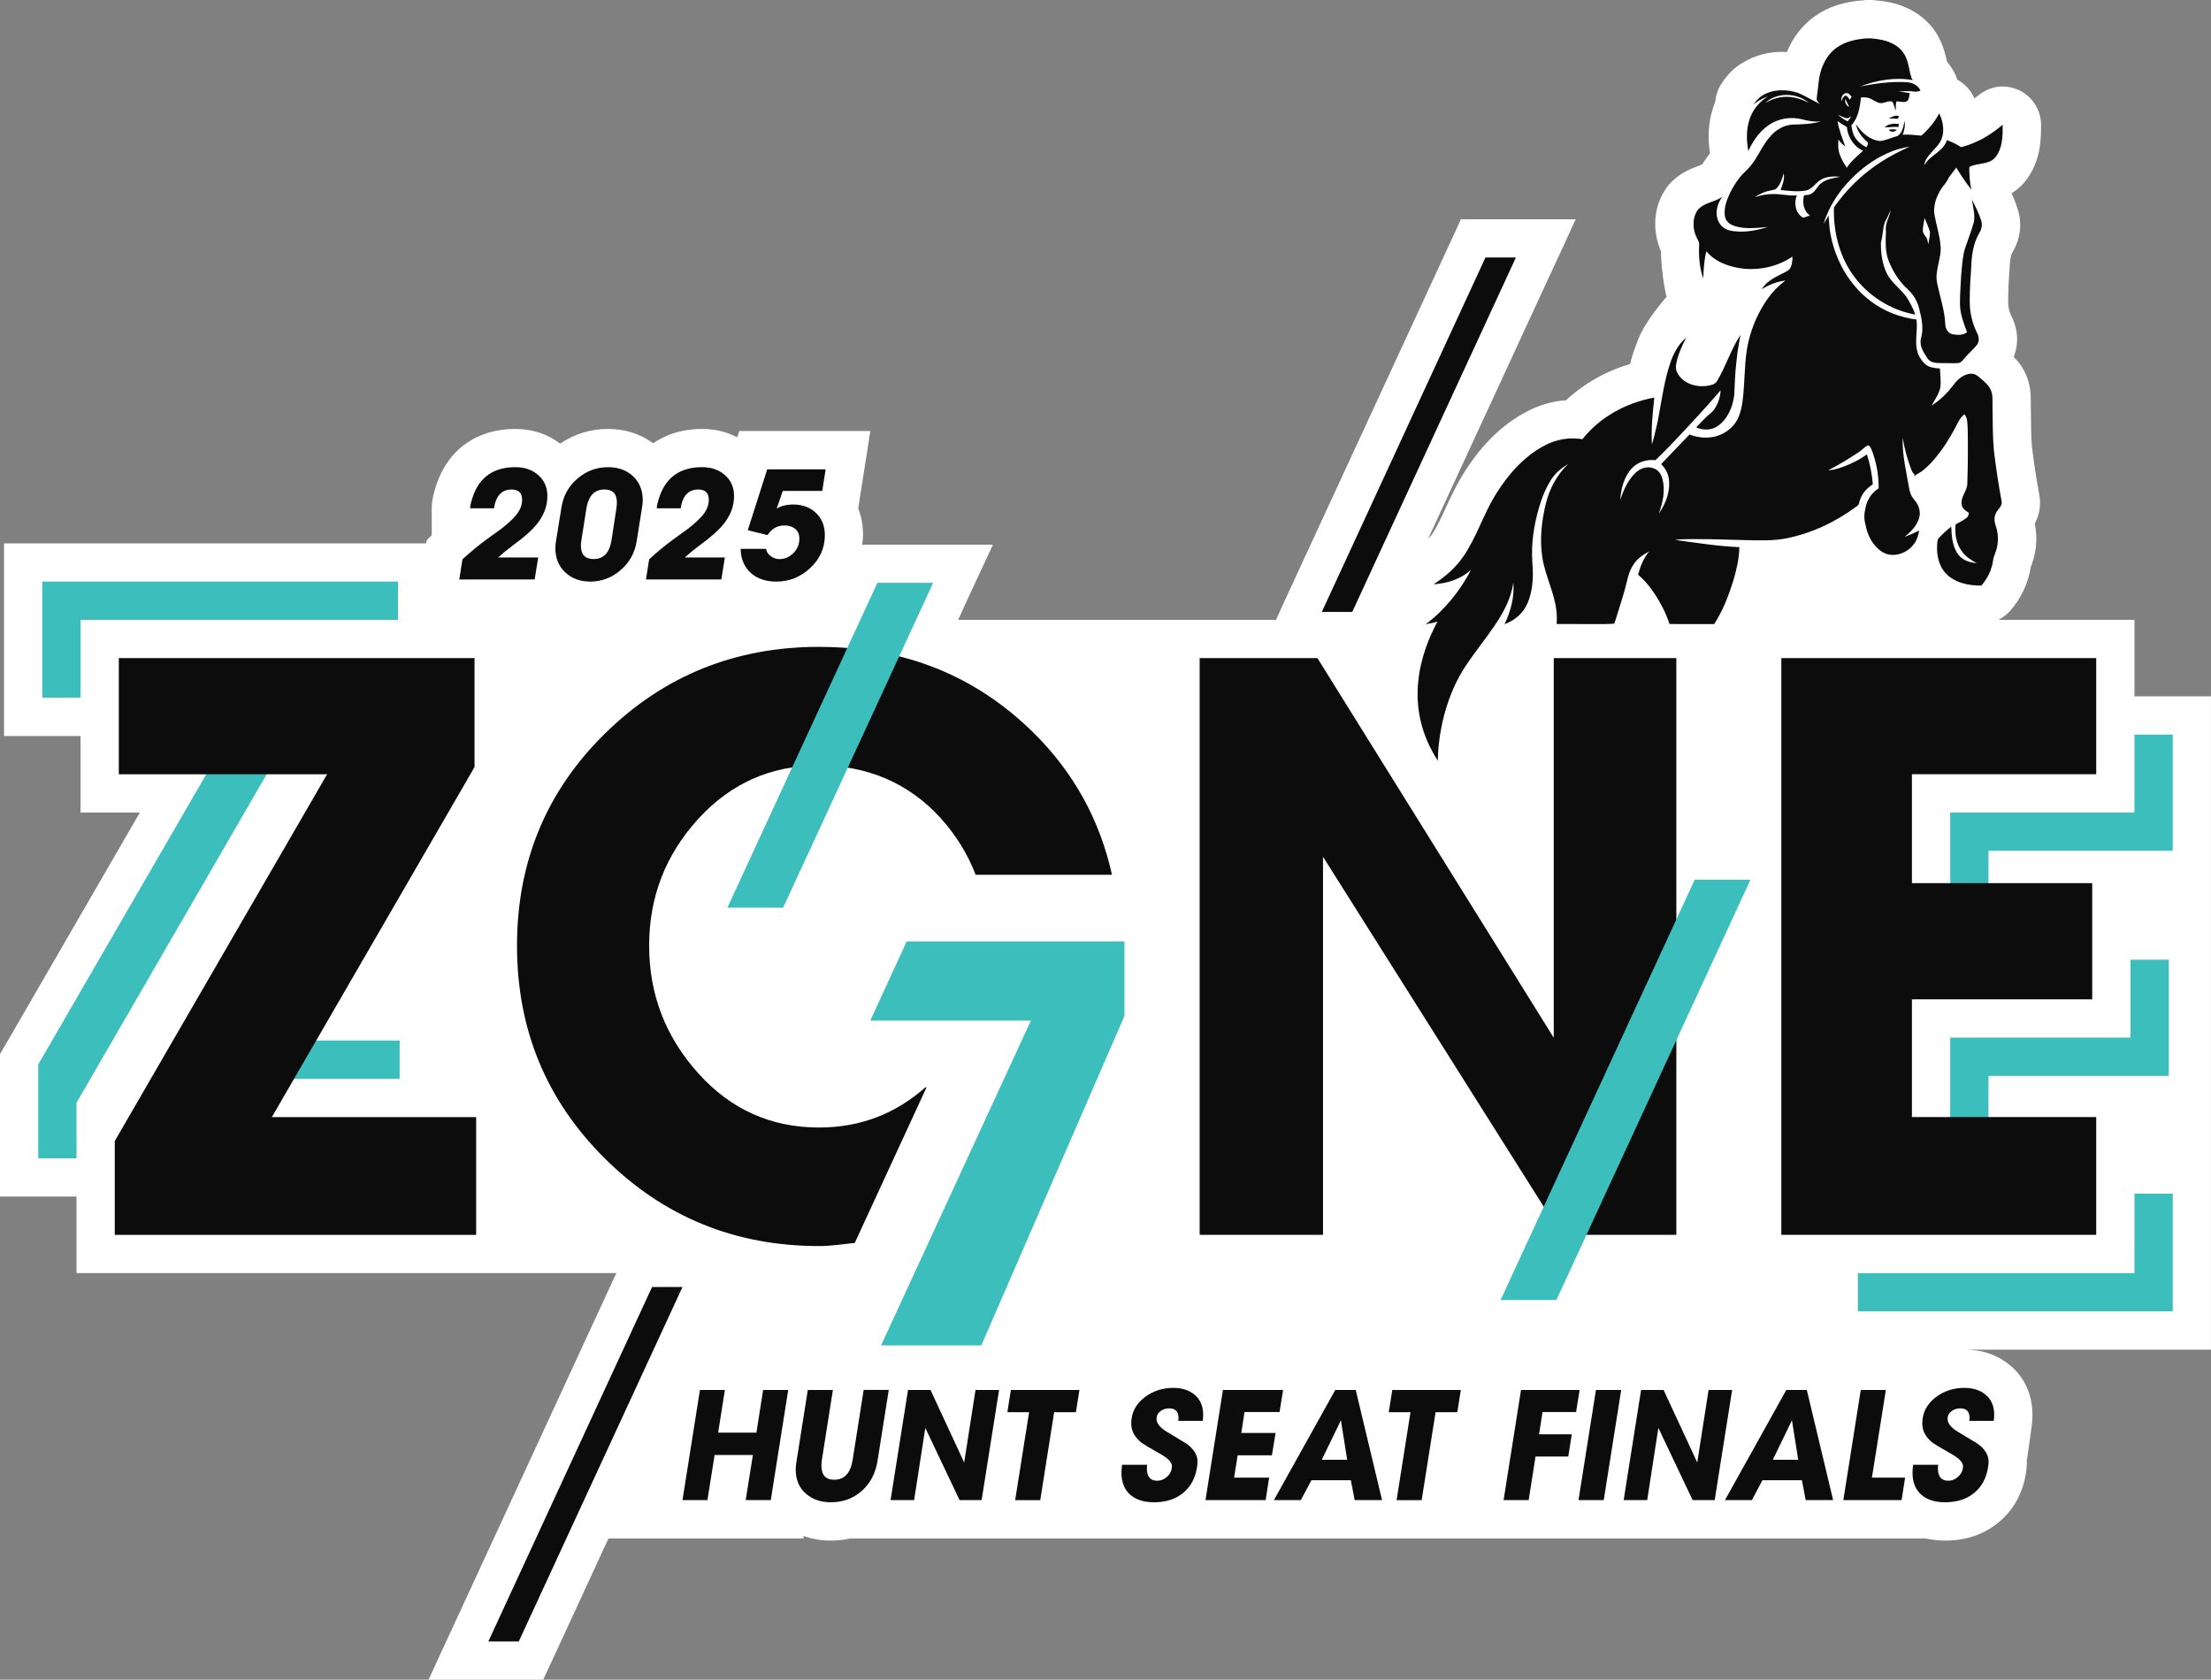 <?xml version="1.0" encoding="UTF-8"?>
<svg id="Layer_5" data-name="Layer 5" xmlns="http://www.w3.org/2000/svg" viewBox="0 0 720 547.09">
  <rect x="0" y="0" width="720" height="547.09" fill="#808080" stroke="none"/>
  <defs>
    <style>
      .cls-1 {
        fill: #3cbebc;
      }

      .cls-2 {
        fill: #fff;
      }

      .cls-3 {
        fill: #0c0c0c;
      }
    </style>
  </defs>
  <path class="cls-2" d="M720,226.81h-24.92v-24.92h-44.3c1.43-.75,2.8-1.74,3.86-2.99,3.61-4.11,5.86-9.04,6.67-14.21,1.18-2.99,1.81-6.11,1.81-9.28,0-1.62-.19-3.24-.5-4.86,1.62-3.05,2.06-6.29,1.43-9.6-.87-4.67-1.68-9.78-2.37-15.58-.25-3.05-.31-6.67-.31-10.47l-.06-2.99v-.81c0-2.06.06-5.36-1.56-9.04-1.06-2.49-2.55-4.36-3.99-5.79,1.68-4.24,1.43-9.1-.81-13.4-.69-1.43-1.06-3.12-1-4.8,0-3.05.12-6.04.44-10.09.06-2.99.37-4.8.87-5.67,2.74-4.42,3.36-9.78,1.68-14.52-.5-1.68-1.18-3.3-1.87-4.86,1.68-1,3.12-2.24,4.36-3.8,5.36-6.6,5.23-14.39,5.23-18.63-.06-4.8-2.93-9.16-7.23-11.15-1.68-.75-3.43-1.18-5.23-1.18-2.93,0-5.73,1.06-7.98,2.93-.44.31-.81.62-1.25,1-.06-.25-.19-.44-.31-.69-1.18-2.37-3.05-4.24-5.3-5.48-.12-.44-.25-.81-.44-1.25-.75-1.68-1.68-3.18-2.87-4.55-.37-1.62-1.06-4.67-2.18-6.85-2.06-4.74-6.29-8.79-11.4-10.9-3.36-1.56-7.23-2.06-10.16-2.31-.37-.06-.75-.06-1.12-.06h-1.25c-.31,0-.62,0-.87.06-6.48.44-11.71,2.12-16.01,5.17-4.05,2.87-7.23,6.92-9.16,11.71-.5,0-1.06-.06-1.56-.06-4.55,0-8.97,1.18-12.65,3.43-2.62,1.43-5.11,3.86-7.04,6.85-1.18,1.74-1.87,3.8-2.06,5.86-.37.93-.69,1.81-.93,2.74-1.31,4.24-1.62,8.97-.81,14.21l-.19.19c-.81,1.06-1.56,2.12-2.31,3.3-.12.06-.25.12-.44.25-.25.12-.56.19-.81.31-2.37.87-6.42,2.37-9.72,6.23-.19.25-.44.5-.62.81-4.24,5.86-4.92,13.77-1.87,20.81,0,1.06.06,2.49.19,4.11l.06.69c.06.56.06,1.12.19,1.62.25,2.93.75,5.73,1.37,8.35-5.11,6.04-8.41,11.09-9.72,15.2l-.06.19c-.25.5-.44,1.06-.62,1.62-.56,1.56-1.06,3.18-1.5,4.92-7.91,2.31-15.08,6.42-20.81,11.78-4.42.31-8.79,1.56-12.77,3.68-8.04,4.17-15.14,11.15-20.94,20.69-2.18,3.55-3.8,7.04-5.36,10.41-1.5,3.36-2.99,6.54-4.74,9.1-.31.44-.75.81-1.12,1.25l39.88-86.36,4.11-8.85,4.05-8.85h-37.39l-1.62,3.61-1.68,3.61-53.34,115.46-3.55,7.79h-103.5l3.12-6.85,4.11-8.85,4.11-8.79h-42.62c.12-1.06.31-2.06.31-3.12,0-3.05-.5-5.98-1.56-8.6l.56-3.86,1.12-7.04,1.12-7.17,1.12-7.23h-42.68l-.69,2.06c-3.36-1.81-7.23-2.74-11.46-2.74-6.11,0-11.47,1.62-15.89,4.67-4.11-3.05-9.16-4.67-14.71-4.67s-10.97,1.62-15.58,4.8c-3.99-3.12-9.04-4.8-14.58-4.8-12.4,0-21.75,6.54-25.67,18.01-1.06,3.24-1.56,5.55-1.56,7.79v8.91h-.06l-1.56,1.5-.19,1.06H1.31v62.75h24.92v24.92h19.32L1.68,340.47l-.87,1.43-.81,1.43v46.42h24.92v24.92h175.78l-52.96,114.71-4.11,8.85-4.05,8.85h37.32l1.68-3.61,1.68-3.61,17.88-38.76h63.49l.12-.81c2.68,1,5.67,1.5,8.79,1.5,2.24,0,4.3-.25,6.36-.69h350.25c1.99.44,4.05.69,6.23.69,6.6,0,12.28-1.87,16.89-5.48,5.05-3.93,8.29-9.47,9.41-16.14.25-1.43.37-2.8.37-4.11,0-.25-.06-.5-.06-.81h.12l1.5-10.72c.19-1.31.25-2.55.25-3.74,0-6.54-2.62-12.28-7.35-16.14-3.99-3.3-8.91-5.05-14.71-5.05h80.19v-212.79Z"/>
  <g>
    <g>
      <polygon class="cls-1" points="695.08 239.27 695.08 264.65 635.07 264.65 635.07 300.13 647.54 300.13 647.54 277.11 707.54 277.11 707.54 239.27 695.08 239.27"/>
      <polygon class="cls-1" points="635.07 376.31 647.54 376.31 647.54 350.43 706.25 350.43 706.25 312.59 693.78 312.59 693.78 337.96 635.07 337.96 635.07 376.31"/>
      <polygon class="cls-1" points="695.08 414.67 605.01 414.67 605.01 427.13 707.54 427.13 707.54 388.77 695.08 388.77 695.08 414.67"/>
    </g>
    <path class="cls-1" d="M26.23,201.88h103.38v-12.46H13.77v37.84h12.46v-25.37ZM83.28,338.92l-7.21,12.46h54.07v-12.46h-46.86ZM74.38,239.72l-61.92,106.99v30.58h12.46v-18.11l69.14-119.45h-19.68Z"/>
  </g>
  <path class="cls-3" d="M154.53,249.84v-35.49H38.69v37.84h67.83l-69.14,119.45v30.58h117.68v-38.36h-66.53l66-114.01ZM266.72,210.69c-27.31,0-50.54,9.4-69.66,28.18-19.14,18.79-28.7,41.84-28.7,69.15s9.55,50.45,28.7,69.4c19.12,18.96,42.35,28.44,69.66,28.44,4.04,0,7.78-.63,11.63-1.03l23.37-50.66h-.38c-9.66,8.55-21.12,13.08-34.63,13.08-15.65,0-28.79-5.91-39.39-17.74-10.62-11.83-15.93-25.66-15.93-41.49s5.31-29.57,15.93-41.22c10.6-11.65,23.74-17.49,39.39-17.49s29.17,5.7,39.54,17.09c5.07,5.59,8.87,11.77,11.46,18.52h44.4c-3.92-17.64-12.28-33.16-25.6-46.3-18.88-18.61-42.13-27.92-69.79-27.92ZM682.62,252.18v-37.84h-102.54v187.86h102.54v-38.36h-60.01v-38.35h58.71v-37.84h-58.71v-35.48h60.01ZM505.98,338.02l-76.97-123.67h-38.35v187.86h40.17v-123.15l77.67,123.15h37.39v-187.86h-39.92v123.67Z"/>
  <path class="cls-1" d="M295.26,306.64l-11.84,25.73v.06h52.28l-48.79,105.8h32.65l46.61-107.3v-24.3h-70.91Z"/>
  <g>
    <polygon class="cls-1" points="236.87 295.64 285.72 189.83 303.88 189.83 255.03 295.64 236.87 295.64"/>
    <polygon class="cls-1" points="488.66 423.44 551.87 286.54 570.03 286.54 506.82 423.44 488.66 423.44"/>
  </g>
  <g>
    <path class="cls-3" d="M251,488.61h-8.17l2.34-14.7h-12.46l-2.34,14.7h-8.12l5.68-35.87h8.12l-2.19,13.9h12.46l2.19-13.9h8.17l-5.68,35.87Z"/>
    <path class="cls-3" d="M270.58,489.31c-3.32,0-6.06-.95-8.22-2.86-2.16-1.91-3.24-4.51-3.24-7.8,0-.73.06-1.5.2-2.3l3.74-23.62h8.17l-3.59,22.77c-.1.66-.15,1.28-.15,1.84,0,3.09,1.38,4.63,4.14,4.63,3.36,0,5.36-2.16,6.03-6.48l3.59-22.77h8.17l-3.64,23.02c-.63,4.02-2.29,7.26-4.98,9.72-2.79,2.56-6.2,3.84-10.21,3.84Z"/>
    <path class="cls-3" d="M319.66,488.61h-7.18l-11.16-23.52-3.64,23.52h-7.67l5.68-35.87h7.33l10.96,23.62,3.69-23.62h7.67l-5.68,35.87Z"/>
    <path class="cls-3" d="M350.36,459.97h-7.08l-4.53,28.65h-8.17l4.54-28.65h-7.08l1.15-7.23h22.32l-1.15,7.23Z"/>
    <path class="cls-3" d="M375.81,489.31c-3.22,0-5.76-.78-7.62-2.34-1.99-1.69-2.99-4.12-2.99-7.27,0-.83.06-1.69.2-2.59h8.17c-.07.36-.1.75-.1,1.14,0,2.69,1.11,4.04,3.34,4.04,1.26,0,2.38-.47,3.36-1.42.98-.94,1.47-2.05,1.47-3.31,0-1.2-1.15-2.46-3.44-3.79-3.79-2.16-5.91-3.42-6.38-3.78-2.29-1.8-3.44-3.9-3.44-6.33,0-3.45,1.44-6.29,4.33-8.52,2.69-2.06,5.8-3.09,9.32-3.09,2.86,0,5.17.73,6.93,2.19,1.89,1.56,2.84,3.73,2.84,6.52,0,.66-.05,1.35-.15,2.04h-7.97c.07-.33.1-.65.1-.94,0-2.1-1.01-3.14-3.04-3.14-1.09,0-2.06.32-2.89.95-.83.63-1.24,1.48-1.24,2.54,0,1.39,1.16,2.81,3.49,4.23,2.12,1.27,4.25,2.54,6.38,3.84,2.32,1.73,3.49,3.66,3.49,5.78,0,.6-.07,1.28-.2,2.04-.6,3.59-2.18,6.38-4.73,8.37-2.42,1.89-5.5,2.84-9.22,2.84Z"/>
    <path class="cls-3" d="M412.14,488.61h-19.58l5.68-35.87h19.59l-1.15,7.17h-11.41l-1.05,6.83h11.16l-1.19,7.27h-11.16l-1.15,7.27h11.41l-1.14,7.32Z"/>
    <path class="cls-3" d="M450.06,488.61h-8.92l-1.24-6.48h-12.85l-3.44,6.48h-8.77l19.98-35.87h6.67l8.57,35.87ZM438.7,475.46l-2.04-12.85-6.23,12.85h8.27Z"/>
    <path class="cls-3" d="M474.57,459.97h-7.08l-4.53,28.65h-8.17l4.53-28.65h-7.08l1.15-7.23h22.32l-1.15,7.23Z"/>
    <path class="cls-3" d="M513.23,459.91h-10.91l-1.14,7.27h10.66l-1.14,7.23h-10.66l-2.24,14.2h-8.17l5.68-35.87h19.08l-1.15,7.17Z"/>
    <path class="cls-3" d="M522.25,488.61h-8.22l5.68-35.87h8.22l-5.68,35.87Z"/>
    <path class="cls-3" d="M558.38,488.61h-7.18l-11.16-23.52-3.64,23.52h-7.67l5.68-35.87h7.33l10.96,23.62,3.69-23.62h7.67l-5.68,35.87Z"/>
    <path class="cls-3" d="M596.94,488.61h-8.92l-1.24-6.48h-12.86l-3.43,6.48h-8.77l19.98-35.87h6.68l8.57,35.87ZM585.58,475.46l-2.04-12.85-6.23,12.85h8.27Z"/>
    <path class="cls-3" d="M619.26,488.61h-18.99l5.68-35.87h8.17l-4.54,28.55h10.81l-1.15,7.32Z"/>
    <path class="cls-3" d="M633.41,489.31c-3.22,0-5.76-.78-7.62-2.34-1.99-1.69-2.99-4.12-2.99-7.27,0-.83.06-1.69.2-2.59h8.17c-.06.36-.1.75-.1,1.14,0,2.69,1.11,4.04,3.34,4.04,1.26,0,2.38-.47,3.36-1.42.98-.94,1.47-2.05,1.47-3.31,0-1.2-1.15-2.46-3.44-3.79-3.79-2.16-5.91-3.42-6.38-3.78-2.29-1.8-3.44-3.9-3.44-6.33,0-3.45,1.45-6.29,4.33-8.52,2.69-2.06,5.8-3.09,9.32-3.09,2.86,0,5.17.73,6.93,2.19,1.89,1.56,2.84,3.73,2.84,6.52,0,.66-.05,1.35-.15,2.04h-7.97c.06-.33.1-.65.1-.94,0-2.1-1.01-3.14-3.04-3.14-1.1,0-2.06.32-2.89.95-.83.63-1.24,1.48-1.24,2.54,0,1.39,1.16,2.81,3.49,4.23,2.12,1.27,4.25,2.54,6.38,3.84,2.32,1.73,3.49,3.66,3.49,5.78,0,.6-.07,1.28-.2,2.04-.6,3.59-2.18,6.38-4.74,8.37-2.42,1.89-5.49,2.84-9.22,2.84Z"/>
  </g>
  <g>
    <path class="cls-3" d="M174.12,188.74h-24.56l1.05-6.58c2.66-2.42,5.17-4.5,7.52-6.23,1.73-1.26,3.47-2.52,5.23-3.79,1.99-1.56,3.55-3,4.68-4.33,1.33-1.63,1.99-3.3,1.99-5.03,0-2.23-1.15-3.34-3.44-3.34-3.19,0-5.1,2.04-5.73,6.13h-7.77v-.1c0-.73.3-1.98.9-3.74,2.19-6.38,6.81-9.57,13.85-9.57,2.96,0,5.4.83,7.32,2.49,2.06,1.73,3.09,4.04,3.09,6.93,0,3.29-1.16,6.36-3.49,9.22-1.56,1.93-4.07,4.15-7.52,6.68-1.76,1.3-3.44,2.66-5.03,4.09h13.05l-1.15,7.17Z"/>
    <path class="cls-3" d="M192.16,189.43c-3.26,0-5.95-1-8.1-3.01-2.14-2.01-3.21-4.64-3.21-7.9,0-.73.06-1.46.2-2.19l1.79-11.11c.6-3.75,2.33-6.87,5.21-9.34,2.87-2.47,6.2-3.71,9.99-3.71,3.29,0,5.99.98,8.1,2.94,2.11,1.96,3.16,4.57,3.16,7.82,0,.73-.07,1.48-.2,2.24l-1.79,11.21c-.6,3.72-2.33,6.83-5.21,9.32-2.87,2.49-6.19,3.74-9.94,3.74ZM200.88,163.67c0-2.82-1.34-4.24-4.04-4.24-3.25,0-5.21,2.06-5.88,6.18l-1.69,10.71c-.07.5-.1.96-.1,1.39,0,2.92,1.36,4.38,4.09,4.38,3.29,0,5.25-2.06,5.88-6.18l1.59-10.31c.1-.73.15-1.38.15-1.94Z"/>
    <path class="cls-3" d="M234.91,188.74h-24.56l1.05-6.58c2.66-2.42,5.17-4.5,7.52-6.23,1.73-1.26,3.47-2.52,5.23-3.79,1.99-1.56,3.55-3,4.68-4.33,1.33-1.63,1.99-3.3,1.99-5.03,0-2.23-1.15-3.34-3.44-3.34-3.19,0-5.1,2.04-5.73,6.13h-7.77v-.1c0-.73.3-1.98.9-3.74,2.19-6.38,6.81-9.57,13.85-9.57,2.96,0,5.4.83,7.32,2.49,2.06,1.73,3.09,4.04,3.09,6.93,0,3.29-1.16,6.36-3.49,9.22-1.56,1.93-4.07,4.15-7.52,6.68-1.76,1.3-3.44,2.66-5.03,4.09h13.05l-1.15,7.17Z"/>
    <path class="cls-3" d="M252.8,189.43c-3.39,0-6.13-.91-8.22-2.74-2.19-1.93-3.32-4.57-3.39-7.92h8.27c.17.96.68,1.76,1.54,2.39.86.63,1.79.95,2.79.95,1.76,0,3.29-.65,4.58-1.97,1.3-1.31,1.94-2.86,1.94-4.66,0-1.39-.45-2.47-1.35-3.21-.9-.75-2.06-1.12-3.49-1.12-2.33,0-4.17,1.05-5.53,3.14l-6.43-1.59,6.33-19.83h19.03l-1.1,7.02h-12.86l-1.99,5.78c1.43-.9,3.24-1.34,5.43-1.34,2.99,0,5.45.91,7.37,2.74,1.93,1.83,2.89,4.24,2.89,7.23,0,4.18-1.59,7.76-4.76,10.71-3.17,2.96-6.87,4.43-11.09,4.43Z"/>
  </g>
  <g>
    <path class="cls-3" d="M651.82,163.28c-1.04-5.44-1.83-10.92-2.51-16.41-.44-4.91-.39-9.85-.46-14.77-.05-1.67.17-3.43-.53-5.01-.7-1.67-2.17-2.81-3.49-3.97-.82-.77-1.83-1.48-3.02-1.39-2.42.09-4.35,1.83-5.71,3.69-1.96,2.61-4.31,4.93-7.09,6.66,1.1-1.91,2.38-3.8,2.88-5.97.19-2.02-.05-4.06-.16-6.08-1.65-.13-3.48-.24-4.77-1.41-1.37-1.25-2.39-2.92-2.74-4.76-.65-3.24.32-6.53-.14-9.78-5.33-.69-10.5-2.67-14.8-5.91-7.1-5.29-11.71-13.53-13.23-22.18-.39-1.91-.39-3.87-.58-5.8-.53.91-1.06,1.83-1.64,2.72,2.38-7.74,7.71-14.32,14.15-19.11,4.11-3.01,8.85-5.32,13.93-6.03-4.61,2.03-9.05,4.51-13.06,7.58-4.33,3.31-8.15,7.29-11.3,11.73-.53.67-.31,1.58-.35,2.37.11,7.19,2.12,14.47,6.38,20.33,4.76,6.59,12.12,11.26,20.13,12.68-.75-2.09-1.79-4.07-3.01-5.92-1.95-2.62-4.82-4.52-6.29-7.52-1.49-3.08-1.93-6.59-1.9-9.98.48-1.8.6-3.67.94-5.5.14-.53.31-1.04.51-1.55.44-.74.85-1.51,1.16-2.31.17-.42.36-.84.56-1.25-.14.9-.44,1.76-.76,2.6-.6,1.38-.95,2.85-.77,4.36-.1,3.26-.32,6.66.95,9.74,1.37,3.38,3.36,6.57,6.08,9.03,1.82,1.67,3.16,3.83,3.76,6.23.79,3.13,1.57,6.49.65,9.68-.69,2.39.76,4.69,2.05,6.59.98,1.62,3.08,1.56,4.74,1.61,1.78-.06,3.57.14,5.34-.03.98-.1,1.52-1.03,2.13-1.69,1.22-1.5,2.79-2.7,3.95-4.25.82-1.08.68-2.58.08-3.73-1.69-3.32-2.52-7.08-2.44-10.81,0-3.58.21-7.15.48-10.72.12-3.82.64-7.78,2.63-11.12.75-1.23,1.08-2.74.6-4.14-.76-2.36-1.89-4.58-2.99-6.8.31,2.4,1.05,4.82.65,7.25-.85,2.99-1.95,5.89-2.96,8.82-.84,2.97-.98,6.09-1.24,9.16-.15,3.04-.41,6.07-.35,9.12.09,3.09,1.24,6,2.3,8.86-1.27,1.1-3.05.92-4.59.71-1.53-.27-2.46-1.78-2.49-3.26-.2-4.72-1.86-9.21-2.73-13.82-.68-4.08,1.65-7.94,1.16-12.01-.3-3.23-1.28-6.33-1.89-9.5-.68-3.4.71-6.86,2.68-9.58.78-.92,1.47-1.91,1.98-3.01.23-.33.49-.65.74-.98.14-.18.4-.53.54-.7.36-.48.72-.97,1.09-1.44,1.51,2.48,3.16,4.88,4.91,7.19-.48-2.26-.65-4.57-.68-6.88-.13-.74.79-.82,1.29-1.03,2.42-.74,5.45-.5,7.2-2.64,2.39-2.96,2.43-7,2.39-10.62-.79.65-1.57,1.3-2.4,1.91-1.93,1.35-3.9,2.69-6.09,3.6-1.62.76-3.31,1.37-5.05,1.8-1.44-.96-3.01-1.7-4.62-2.31-1.17,3.81-5.58,4.91-7.41,8.27.48-3.18,3.48-4.94,5.1-7.48,1.74-2.9,1.25-6.57-.2-9.48-1.44,2.77-3.47,5.18-5.79,7.25-2.04-.16-4.07-.45-6.12-.31.61-1.42.9-2.98.6-4.52-.32,1.76-.6,3.9-2.24,4.94-1.91.5-3.73,1.43-5.7,1.65-3.36-.33-6.03-2.78-7.85-5.47.43,2.24,1.84,4.13,3.53,5.61.76.48.18,1.32-.12,1.88-1.73-.86-3.32-2.17-4.11-3.97-.47-1-.62-2.11-.8-3.19,2.3-2.44,2.78-5.9,3.13-9.09.81.01,1.63-.04,2.42.17,1.34.42,2.41,1.46,3.82,1.71,1.34.13,2.62-.93,3.94-.49.6.86.71,2,1.18,2.95.06-1.01-.18-2.08.23-3.03,1.03-.04,2.08.43,3.09.1,1.07-.48,1.02-1.82,1.18-2.8-1.24-.22-2.49-.38-3.74-.51,1.69-.1,3.4-.26,5.09,0,.74.15,1.49-.04,2.19-.26-.76-1.8-2.82-2.75-4.7-2.79-5.01-.27-10,.44-14.9,1.38,5.38-2.06,11.34-3.06,17.06-2.05-.1-.18-.3-.55-.4-.74-.23-.63-.38-1.28-.55-1.92,0,0,.02.02.03.02-.19-1.07-.79-3.73-1.29-4.75-.96-2.16-2.75-3.87-4.93-4.76-2.06-.94-4.31-1.26-6.55-1.45h-1.25c-3.41.25-6.91.98-9.75,2.96-3.69,2.62-5.6,7.13-5.98,11.53-.12,1.69-.47,3.35-.59,5.04-.14.83.57,1.37,1.08,1.9-2.37-1.17-4.62-2.57-7.05-3.62-3.73-1.26-8.1-1.36-11.57.71-1.27.72-2.25,1.82-3.05,3.02,1.36-1.16,2.94-2.03,4.65-2.56-2.92,1.72-5.12,4.56-6.07,7.81-.99,3.21-.87,6.64-.27,9.91,1.71-3.77,4.28-7.35,8.04-9.27,2.81-1.47,6.14-1.83,9.22-1.11,2.12.55,4.3.97,6.49.7-2.98.9-6.11.98-9.19,1.07-2.74.08-5.28,1.52-7.1,3.51-2.8,2.91-4.16,6.84-6.72,9.93-1.06,1.36-2.47,2.4-3.53,3.77-1.71,2.16-3.1,4.59-4.07,7.17-.7,1.86-1.13,3.91-.68,5.88.37,1.45,1.73,2.36,3.09,2.78,3.5,1.13,7.21.6,10.79.3-3.53,1.14-7.29,1.84-10.99,1.39-1.87-.16-3.83-.93-4.77-2.65-1.66-2.71-.9-6.24,1.01-8.61-2.47,1.82-5.96,1.87-8.03,4.29-1.82,2.52-1.75,6.01-.52,8.77.36.89,1.09,1.69.94,2.72-.17,3.65.1,7.38,1.33,10.85.13-2.96.27-5.96,1.03-8.84,2.45,3.05,6.26,4.62,10,5.35,6.19,1.21,12.81-.08,18.04-3.62-.07,1.36-.07,2.87-.91,4.02-.72.79-1.77,1.17-2.7,1.67-2.44,1.18-4.98,2.56-6.42,4.96,2.34-1.48,4.97-2.51,7.73-2.84-2.25,1.66-4.21,3.68-5.82,5.97-2.91,4.1-4.98,8.79-6.17,13.68-1.18,4.86-1.18,9.85-1.53,14.81-.24,3.36-.43,6.82-1.73,9.97-1.43,3.44-4.77,5.91-8.41,6.52-2.54.49-5.18.1-7.58-.8-3.12,3.17-6.12,6.45-9.23,9.64,1.27,1.27,2.23,2.9,2.48,4.7.6,4.04-.92,8.11-3.23,11.38,1.31-3.59,2.18-7.58,1.14-11.35-.39-1.53-1.44-2.98-3.02-3.42-2.05-.75-4.3.13-5.79,1.58-2.44,2.36-3.82,5.57-4.91,8.72.28-3.7,1.25-7.6,3.89-10.35,1.93-2.02,4.83-2.84,7.57-2.55,2.7-2.54,5.26-5.23,7.81-7.93,4.56-4.86,9.08-9.74,13.41-14.8-.09,2.24-.84,4.45-2.13,6.29-.69.98-1.76,1.59-2.58,2.44-1.08,1.11-2.21,2.18-3.22,3.36,2.18.89,4.81,1,6.83-.36,3.39-2.24,5.1-6.35,5.55-10.26.18-3.59.26-7.2.7-10.77.2-2.16.5-4.31.91-6.44.14-.77.29-1.54.41-2.32-3.08,4.69-4.71,10.14-7.57,14.95-.69,1.29-2.33,1.45-3.61,1.69-3.5.41-7.51-.9-9.29-4.13-.76-1.18-.59-2.63-.27-3.93.63-2.7,1.79-5.24,3.08-7.68-2.45,2.02-4.01,4.88-5.06,7.84-2.06,5.9-2.85,12.15-4.02,18.26-.11.71-.25,1.42-.42,2.12-.51,2.2-1.01,4.41-1.67,6.58-.31-5.11.25-10.22.78-15.29-9.02,1.64-17.7,6.28-23.4,13.55-4.16-.7-8.49.03-12.21,2-6.9,3.59-12.17,9.67-16.18,16.22-3.95,6.45-6.14,13.85-10.47,20.08-2.51,3.65-5.91,6.58-9.63,8.95,4.41-.25,8.91-1.64,12.18-4.71-3.35,6.71-8.95,13.51-14.73,17.71,1.49-.22,2.74-.5,3.83-.83-5.4,9.95-11.43,27.61.13,45.32,0,0-.37-16.59,8.99-30.8,6.21-9.42,14.13-17.09,15.59-27.26.38,4.69-.84,9.37-2.88,13.57,3.33-1.16,6.18-3.65,7.54-6.94,1.01-2.44,1.49-5.03,1.65-7.66.16-2.67-.18-5.24-.23-7.91-.1-5.84,1.07-11.89,2.89-17.42.81-2.45,1.86-4.84,3.26-7.02,1.47-2.28,3.27-3.82,5.61-5.19-3.73,3.47-6.21,8.32-7.36,13.24-1.33,5.68-1.93,11.34-1.05,17.15.92,6.05,4.01,11.58,4.62,17.68.14,1.34.1,2.69.07,4.03,3.59-.07,17.19.17,18.7-.13.44-.93.65-1.95.98-2.93.01-.03.04-.11.05-.14.86-2.58,1.63-5.25,2.4-7.88.8-2.72,1.1-5.57,2.68-8,1.21-2.08,3.22-3.5,5.32-4.58-1.87,2.16-2.9,4.86-3.64,7.58,3.37,2.85,5.83,6.6,7.88,10.46.93,1.79,1.73,3.66,2.34,5.59,4.85.09,9.71,0,14.56.04,2.83-4.35,4.71-9.25,6.25-14.19,1.05-3.53,1.88-7.16,1.95-10.86-7.04-.32-14.02-1.42-21-2.37,2.55-.33,5.12-.24,7.68-.25,5.04-.02,10.08.23,15.12.32,4.51.07,9.08.32,13.53-.58,8.33-1.66,16.18-5.42,22.97-10.49.76-.46.73-1.43,1.04-2.17.71-2.09,2.31-3.76,4.13-4.94-.28-3.3-.89-6.59-1.94-9.74-1.76,1.32-3.72,2.34-5.73,3.23-2.18.94-4.46,1.8-6.86,1.95,3.45-1.79,6.8-3.78,10.02-5.96.99-.65,1.77-1.6,2.82-2.15.68-.07.92.71,1.19,1.2,1.65,4.04,2.42,8.44,2.39,12.79-2.25,1.39-3.79,3.75-4.28,6.34-.45,1.8-.54,3.69,0,5.49.63,3.43,2.33,6.86,5.33,8.8,3.55,2.35,8.61.49,10.75-2.92.79-1.19,1.13-2.59,1.42-3.97-1.56.77-3.15,1.47-4.78,2.07,2.01-1.61,3.96-3.57,4.73-6.09.62-2.01-.04-4.24-1.4-5.79-.76-.86-1.37-1.86-1.62-2.99-.07-.24-.13-.49-.18-.73-.93-5.52-2.34-11.04-2.14-16.68.57,3.49,1.49,6.93,2.76,10.23.25.61.48,1.28,1.05,1.67,0,.14,0,.43,0,.58,0-.14,2.13-1.34,2.38-1.53.76-.58,1.47-1.22,2.16-1.88,1.5-1.44,2.77-3.05,4.02-4.71,2.24-2.99,4.02-6.21,5.74-9.52.48-.96,1.14-1.83,1.98-2.5,1.13,1.29.94,3.12,1.08,4.71.11,5.96.08,11.94-.13,17.9,0,2.39-2.21,4.21-1.83,6.64,0,1.42,1.3,2.17,2.34,2.84-.1.55-.14,1.18-.63,1.55-1.1.94-2.46,1.51-3.7,2.24-.33,3.06.21,6.34,2.11,8.84,1.2,1.68,2.96,2.82,4.76,3.77-2.17-.17-4.45-.86-5.85-2.63-2.1-2.58-2.29-6.08-2.43-9.27-1.42,1.12-2.76,2.35-4,3.68-.61.57-.47,1.48-.59,2.23-.23,3.46.59,7.24,3.19,9.7,2.96,2.82,7.25,3.64,11.22,3.6,2.02-2.33,3.43-5.22,3.83-8.29.09-.85.42-1.65.73-2.44.94-2.45,1.06-5.2.42-7.73-.51-1.54-1.1-3.23-.37-4.81.45-1.5,2.31-2.44,1.98-4.16ZM626.71,70.99c.61,1.58,1.46,3.09,1.78,4.76-.07,1.27-.33,2.53-.54,3.79-.17-.66-.26-1.36-.53-1.99-.47-.79-1.27-1.46-1.26-2.44-.03-1.39.4-2.74.55-4.12ZM579.48,31.74c-1.66.27-3.17,1-4.64,1.78,3.85-3.55,10.26-3.37,14.18-.03-2.91-1.53-6.27-2.4-9.55-1.75ZM601.2,30.31c.83-.03,1.32.7,1.79,1.26-.21.3-.42.61-.64.91-.43-.47-.69-1.35-1.46-1.31-.74.32-.95,1.14-1.28,1.79-.12-1.08.37-2.48,1.59-2.66ZM602.1,34.85c-.91-.57-1.49-1.6-1.12-2.67.2.97.92,1.71,1.12,2.67ZM601.24,38.48c.62.16,1.12-.33,1.64-.58-.4.54-.78,1.1-1.18,1.64-1.18-.54-2.22-1.34-3.22-2.16.92.38,1.8.86,2.76,1.11ZM601.41,41.36c.31,3.24,2.24,6.38,5.27,7.74-1.84,1.75-3.9,3.34-5.27,5.53-1.11-1.63-2.14-3.38-2.6-5.32-.32-1.26-.2-2.56-.14-3.84.62.85,1.34,1.63,2.23,2.21-.95-2.7-2.08-5.37-2.51-8.22.96.7,1.98,1.32,3.02,1.89ZM590.05,62.99c-.76.51-1.69.54-2.57.62-.6,2.26-.21,5.22,1.94,6.55-.75.23-1.46.59-2.23.74-2.53-1.36-3.11-4.78-2.05-7.27-2.52.23-5-.45-7.52-.43-2.07-.05-4.14.33-6.09,1.03,1.52-1.14,3.31-1.89,5.18-2.22.64-.17,1.42-.17,1.88-.73,1.26-1.32,1.73-3.13,2.27-4.82.35,1.88-.37,3.69-1.03,5.41,2.72.33,5.5.65,8.22.2,1.91-.38,2.98-2.17,4.45-3.25,1.96-1.38,4.5-1.47,6.81-1.24-2.18.4-4.51.69-6.29,2.13-1.22.88-1.7,2.47-2.98,3.29Z"/>
    <path class="cls-3" d="M615.07,38.62c.98.04,1.96.03,2.94.04.14-.27.28-.54.42-.81-1.16-.5-2.37.22-3.36.77Z"/>
    <path class="cls-3" d="M618.32,40.34c-1.61-.1-3.37-.09-4.59,1.14,1.51,0,3.01-.25,4.53-.12.02-.26.05-.76.06-1.02Z"/>
    <path class="cls-3" d="M617.62,42.27c-.85-.21-1.72-.2-2.57,0,.64.81,1.95.87,2.57,0Z"/>
  </g>
  <g>
    <polygon class="cls-3" points="159.03 534.64 212.34 419.19 222.25 419.19 168.94 534.64 159.03 534.64"/>
    <polygon class="cls-3" points="430.44 199.32 483.74 83.86 493.65 83.86 440.35 199.32 430.44 199.32"/>
  </g>
</svg>